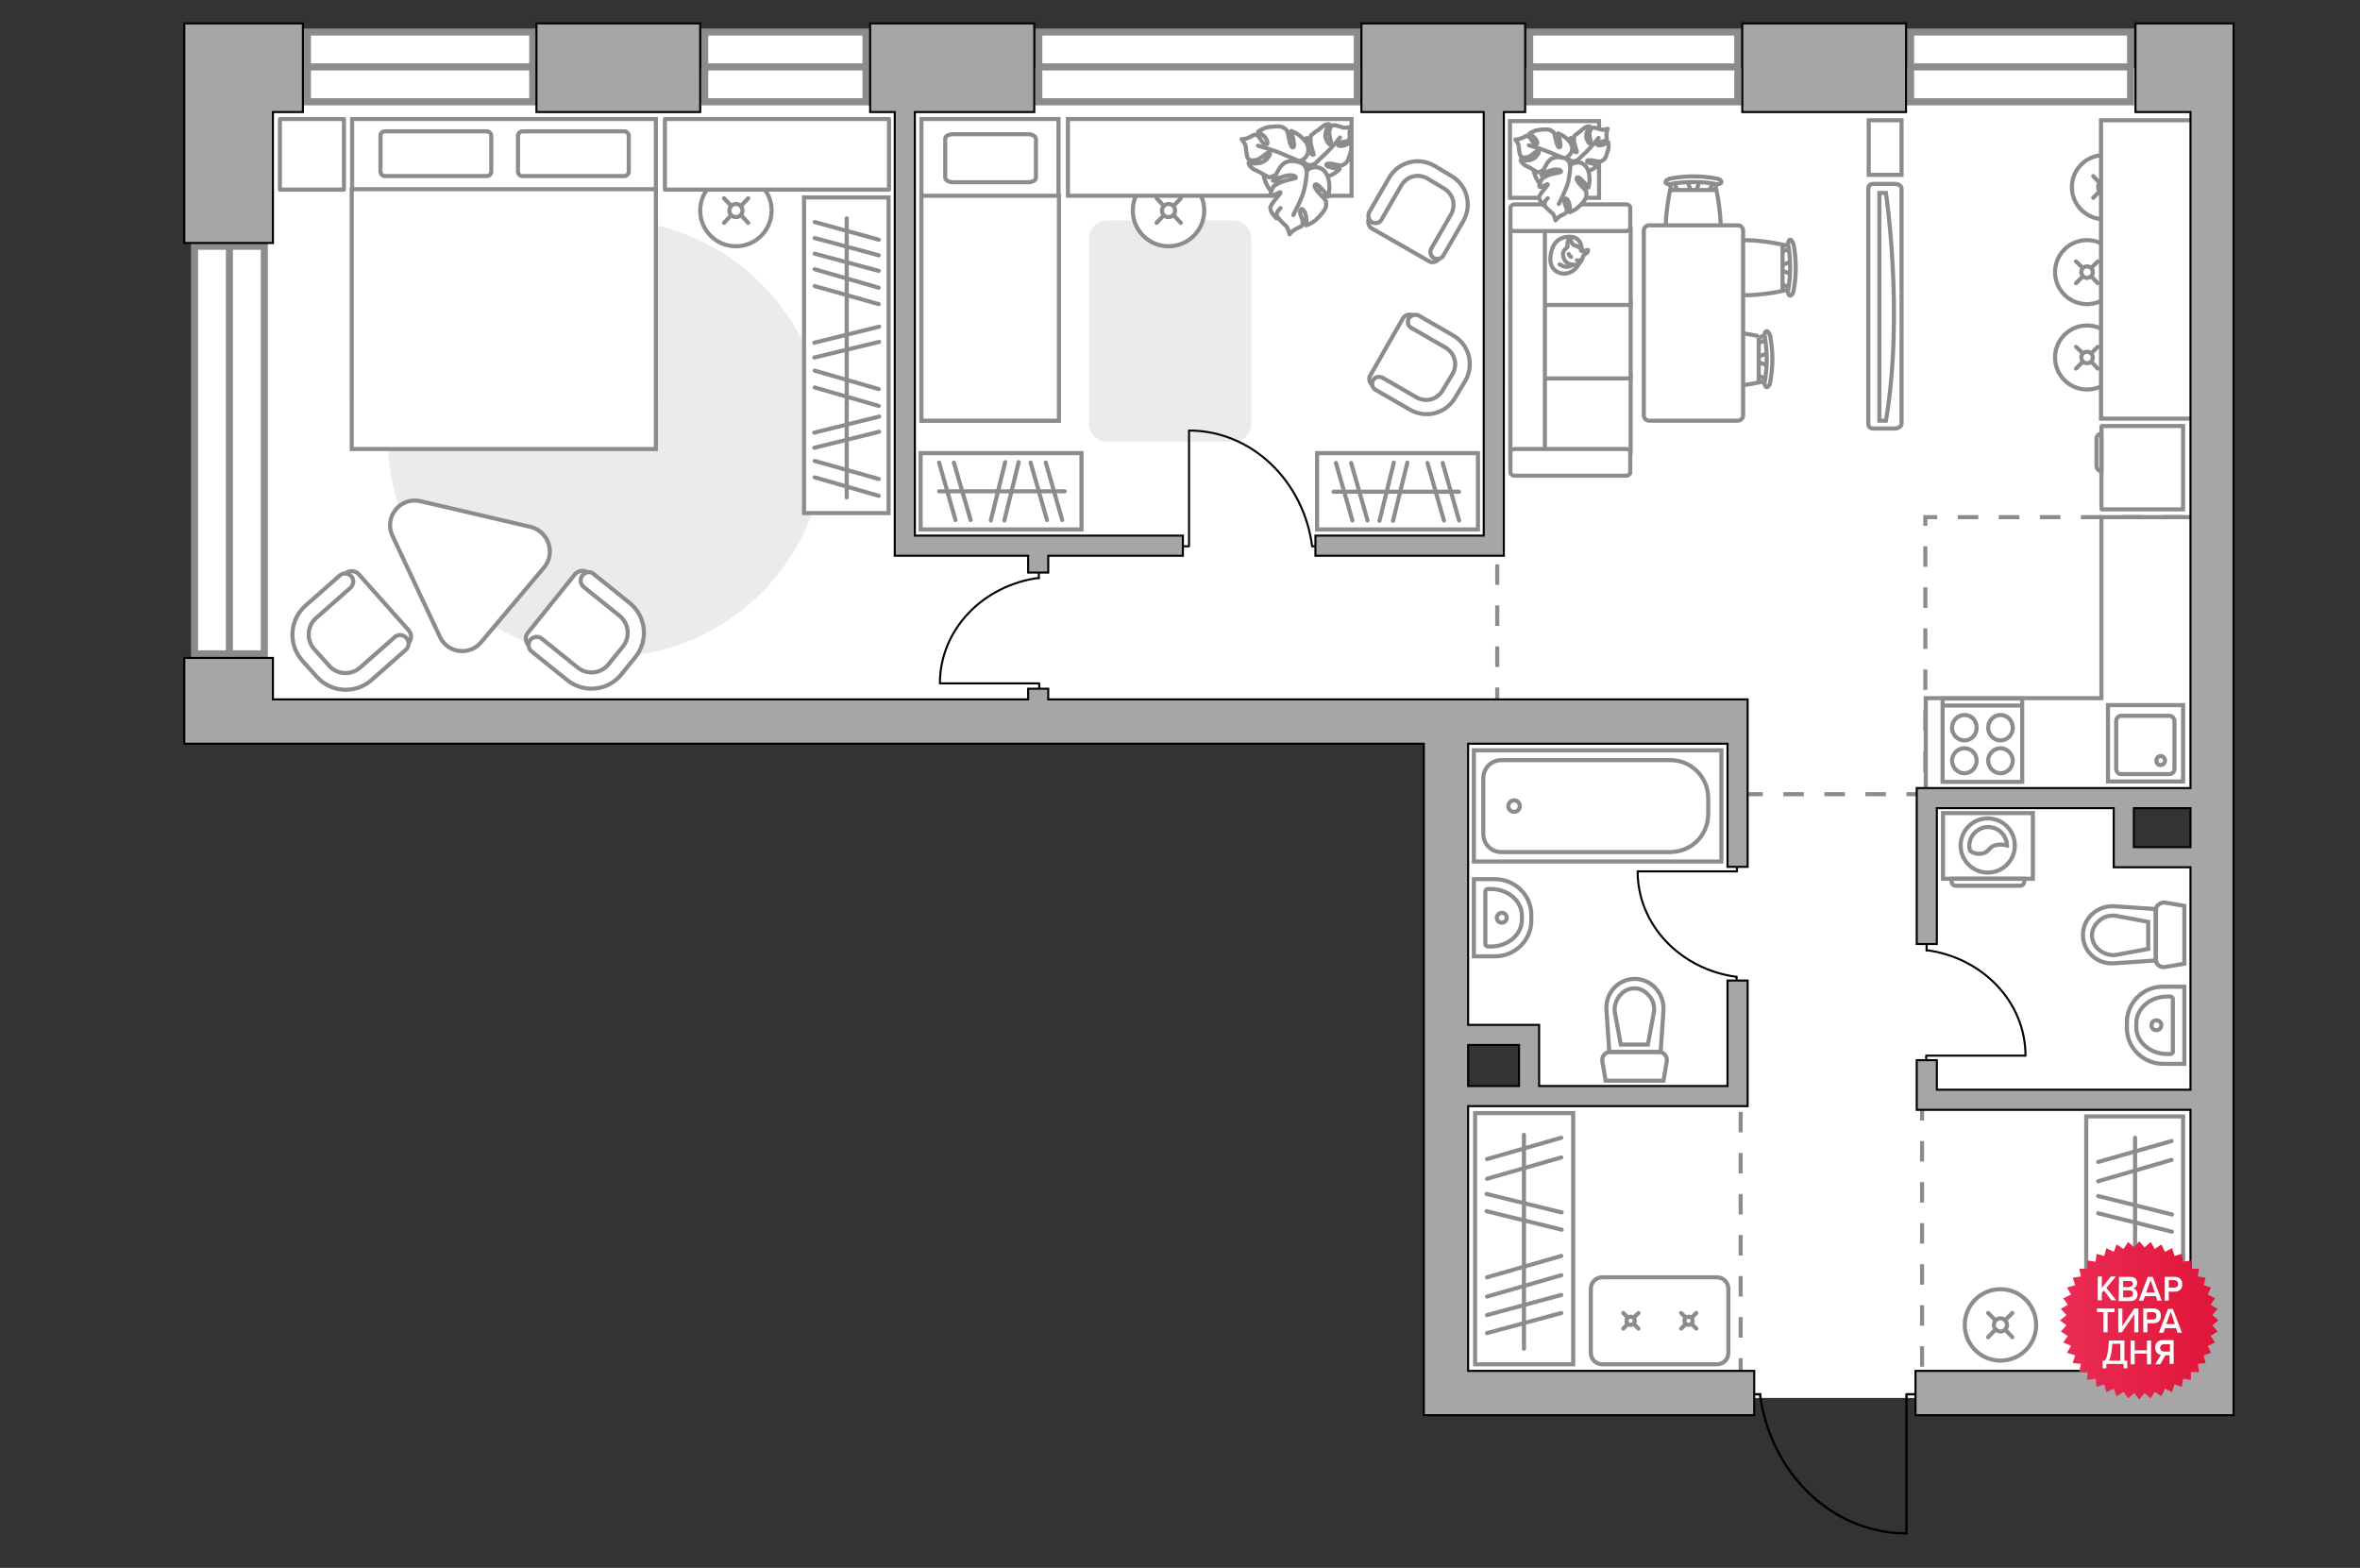 <?xml version="1.0" encoding="utf-8"?>
<!-- Generator: Adobe Illustrator 25.2.1, SVG Export Plug-In . SVG Version: 6.00 Build 0)  -->
<svg version="1.1" id="Слой_1" xmlns="http://www.w3.org/2000/svg" xmlns:xlink="http://www.w3.org/1999/xlink" x="0px" y="0px"
	 viewBox="0 0 575 382" style="enable-background:new 0 0 575 382;" xml:space="preserve">
<rect x="0" y="0" width="575" height="382" fill="#333333" stroke="none"/>
<style type="text/css">
	.st0{fill:#FFFFFF;}
	.st1{fill:#FFFFFF;stroke:#8C8C8C;stroke-width:1.721;stroke-linecap:round;stroke-miterlimit:10;}
	.st2{fill:none;stroke:#8C8C8C;stroke-width:1.721;stroke-linecap:round;stroke-miterlimit:10;}
	.st3{fill:none;stroke:#8C8C8C;stroke-linecap:round;stroke-miterlimit:10;}
	.st4{fill:#FFFFFF;stroke:#8C8C8C;stroke-linecap:round;stroke-miterlimit:10;}
	.st5{fill:none;stroke:#8C8C8C;stroke-miterlimit:10;}
	.st6{fill:none;stroke:#000000;stroke-width:0.5;stroke-linecap:round;stroke-linejoin:round;stroke-miterlimit:10;}
	.st7{fill:#EBEBEB;}
	.st8{fill:#FFFFFF;stroke:#8C8C8C;stroke-miterlimit:10;}
	.st9{fill:none;stroke:#8C8C8C;stroke-linecap:round;stroke-linejoin:round;stroke-miterlimit:10;}
	.st10{fill:#FFFFFF;stroke:#8C8C8C;stroke-linecap:round;stroke-linejoin:round;stroke-miterlimit:10;}
	.st11{fill:none;stroke:#000000;stroke-width:0.563;stroke-linecap:round;stroke-linejoin:round;stroke-miterlimit:10;}
	.st12{fill:none;stroke:#8C8C8C;stroke-miterlimit:10;stroke-dasharray:5,5;}
	.st13{fill:#A6A6A6;stroke:#000000;stroke-width:0.5;stroke-miterlimit:10;}
	.st14{fill:url(#SVGID_1_);}
</style>
<g id="bg_1_">
	<g>
		<rect x="55.5" y="16.6" class="st0" width="482" height="160.3"/>
		<rect x="351.6" y="159.7" class="st0" width="165.7" height="91.7"/>
		<rect x="508.9" y="146.4" class="st0" width="32.5" height="47"/>
		<rect x="373.5" y="209.1" class="st0" width="165.4" height="131.5"/>
		<rect x="351.7" y="268" class="st0" width="68" height="73"/>
	</g>
</g>
<g id="windows_1_">
	<g>
		<rect x="465.5" y="7.8" class="st1" width="53.6" height="17"/>
		<line class="st2" x1="465.5" y1="16.3" x2="518.8" y2="16.3"/>
	</g>
	<g>
		<rect x="372.7" y="7.8" class="st1" width="50.7" height="17"/>
		<line class="st2" x1="372.7" y1="16.3" x2="423.1" y2="16.3"/>
	</g>
	<g>
		<rect x="253.1" y="7.8" class="st1" width="77.6" height="17"/>
		<line class="st2" x1="253" y1="16.3" x2="330.2" y2="16.3"/>
	</g>
	<g>
		<rect x="171.7" y="7.8" class="st1" width="39.3" height="17"/>
		<line class="st2" x1="171.7" y1="16.3" x2="210.5" y2="16.3"/>
	</g>
	<g>
		<rect x="74.9" y="7.8" class="st1" width="54.9" height="17"/>
		<line class="st2" x1="74.8" y1="16.3" x2="129.5" y2="16.3"/>
	</g>
	<g>
		<rect x="47.4" y="60" class="st1" width="17" height="99.3"/>
		<line class="st2" x1="55.9" y1="159.2" x2="55.9" y2="60.5"/>
	</g>
</g>
<g id="furniture_1_">
	<g>
		<circle class="st3" cx="179.3" cy="51.3" r="8.7"/>
		<line class="st3" x1="180.6" y1="50.1" x2="182.3" y2="48.3"/>
		<circle class="st3" cx="179.3" cy="51.3" r="1.6"/>
		<line class="st3" x1="176.4" y1="54.3" x2="178.1" y2="52.5"/>
		<line class="st3" x1="178.1" y1="50.1" x2="176.4" y2="48.3"/>
		<line class="st3" x1="182.3" y1="54.3" x2="180.6" y2="52.5"/>
	</g>
	<g>
		<circle class="st4" cx="512.6" cy="45.6" r="7.8"/>
		<line class="st3" x1="513.7" y1="44.5" x2="515.3" y2="42.9"/>
		<path class="st4" d="M512.6,44.2c0.8,0,1.4,0.6,1.4,1.4s-0.6,1.4-1.4,1.4s-1.4-0.6-1.4-1.4S511.8,44.2,512.6,44.2z"/>
		<line class="st3" x1="510" y1="48.2" x2="511.5" y2="46.7"/>
		<line class="st3" x1="511.5" y1="44.5" x2="510" y2="42.9"/>
		<line class="st3" x1="515.3" y1="48.2" x2="513.7" y2="46.7"/>
	</g>
	<g>
		<circle class="st4" cx="508.5" cy="66.3" r="7.8"/>
		<line class="st3" x1="509.6" y1="65.2" x2="511.1" y2="63.7"/>
		<circle class="st4" cx="508.5" cy="66.3" r="1.4"/>
		<line class="st3" x1="505.8" y1="69" x2="507.4" y2="67.4"/>
		<line class="st3" x1="507.4" y1="65.2" x2="505.8" y2="63.7"/>
		<line class="st3" x1="511.1" y1="69" x2="509.6" y2="67.4"/>
	</g>
	<g>
		<circle class="st4" cx="508.5" cy="87.1" r="7.8"/>
		<line class="st3" x1="509.6" y1="86" x2="511.1" y2="84.5"/>
		<circle class="st4" cx="508.5" cy="87.1" r="1.4"/>
		<line class="st3" x1="505.8" y1="89.8" x2="507.4" y2="88.2"/>
		<line class="st3" x1="507.4" y1="86" x2="505.8" y2="84.5"/>
		<line class="st3" x1="511.1" y1="89.8" x2="509.6" y2="88.2"/>
	</g>
	<polyline class="st5" points="537.2,126 512,126 512,170.1 469.2,170.1 469.2,192.8 	"/>
	<g>
		<rect x="508.3" y="272" class="st3" width="23.6" height="60.4"/>
		<path class="st3" d="M511,290.3"/>
		<line class="st3" x1="529.1" y1="306.4" x2="511.2" y2="311.5"/>
		<line class="st3" x1="529.1" y1="311" x2="511.2" y2="316.1"/>
		<line class="st3" x1="529.1" y1="278" x2="511.2" y2="283.1"/>
		<line class="st3" x1="529.1" y1="282.6" x2="511.2" y2="287.8"/>
		<line class="st3" x1="529.1" y1="320.1" x2="511.2" y2="324.9"/>
		<line class="st3" x1="529.1" y1="315.7" x2="511.2" y2="320.5"/>
		<line class="st3" x1="529.2" y1="300.1" x2="511.2" y2="295.6"/>
		<line class="st3" x1="529.2" y1="295.9" x2="511.2" y2="291.4"/>
		<line class="st3" x1="520.2" y1="328.7" x2="520.2" y2="277.2"/>
	</g>
	<g>
		<rect x="359.4" y="271.2" class="st3" width="23.9" height="61.2"/>
		<path class="st3" d="M362.1,289.7"/>
		<line class="st3" x1="380.4" y1="306" x2="362.3" y2="311.2"/>
		<line class="st3" x1="380.4" y1="310.7" x2="362.3" y2="315.9"/>
		<line class="st3" x1="380.4" y1="277.2" x2="362.3" y2="282.4"/>
		<line class="st3" x1="380.4" y1="282" x2="362.3" y2="287.2"/>
		<line class="st3" x1="380.4" y1="319.9" x2="362.3" y2="324.8"/>
		<line class="st3" x1="380.4" y1="315.5" x2="362.3" y2="320.4"/>
		<line class="st3" x1="380.5" y1="299.6" x2="362.2" y2="295.1"/>
		<line class="st3" x1="380.5" y1="295.4" x2="362.2" y2="290.9"/>
		<line class="st3" x1="371.3" y1="328.6" x2="371.3" y2="276.5"/>
	</g>
	<g id="Group_34_1_">
		<path id="Vector_158_1_" class="st6" d="M423.2,210.7v1.6h-24.1"/>
		<path id="Vector_159_1_" class="st6" d="M423.1,238v1.6"/>
		<path id="Vector_160_1_" class="st6" d="M399,212.3c0,13.1,10.5,23.9,24.1,25.7"/>
	</g>
	<g id="Group_34_2_">
		<path id="Vector_158_2_" class="st6" d="M469.3,258.8v-1.6h24.1"/>
		<path id="Vector_159_2_" class="st6" d="M469.4,231.6V230"/>
		<path id="Vector_160_2_" class="st6" d="M493.5,257.2c0-13.1-10.5-23.9-24.1-25.7"/>
	</g>
	<g id="Group_34_5_">
		<path id="Vector_158_5_" class="st6" d="M253.2,168.1v-1.6h-24.1"/>
		<path id="Vector_159_5_" class="st6" d="M253.1,140.9v-1.6"/>
		<path id="Vector_160_5_" class="st6" d="M229,166.5c0-13.1,10.5-23.9,24.1-25.7"/>
	</g>
	<g>
		<path id="Vector_8_1_" class="st5" d="M512.1,103.8h19.8v20.3h-19.8c0,0-0.1,0-0.1-0.1v-20C512,103.9,512,103.9,512.1,103.8z"/>
		<path id="Vector_9_1_" class="st5" d="M510.8,113.5v-6.6c0-0.7,0.5-1.2,1.2-1.2v9.1C511.3,114.8,510.8,114.2,510.8,113.5z"/>
	</g>
	<path class="st7" d="M304.9,103.2V58.1c0-2.4-2-4.4-4.4-4.4h-30.8c-2.4,0-4.4,2-4.4,4.4v45.1c0,2.4,2,4.4,4.4,4.4h30.8
		C302.9,107.6,304.9,105.7,304.9,103.2z"/>
	<g>
		<circle class="st4" cx="284.7" cy="51.3" r="8.7"/>
		<line class="st3" x1="286" y1="50.1" x2="287.7" y2="48.3"/>
		<circle class="st3" cx="284.7" cy="51.3" r="1.6"/>
		<line class="st3" x1="281.8" y1="54.3" x2="283.5" y2="52.5"/>
		<line class="st3" x1="283.5" y1="50.1" x2="281.8" y2="48.3"/>
		<line class="st3" x1="287.7" y1="54.3" x2="286" y2="52.5"/>
	</g>
	<g>
		<circle class="st3" cx="487.4" cy="322.8" r="8.7"/>
		<line class="st3" x1="488.6" y1="321.6" x2="490.3" y2="319.9"/>
		<circle class="st3" cx="487.4" cy="322.8" r="1.6"/>
		<line class="st3" x1="484.4" y1="325.8" x2="486.1" y2="324"/>
		<line class="st3" x1="486.1" y1="321.6" x2="484.4" y2="319.9"/>
		<line class="st3" x1="490.3" y1="325.8" x2="488.6" y2="324"/>
	</g>
	<g>
		<path id="Vector_2_2_" class="st8" d="M224.5,29h33.4v73.5h-33.4V29z"/>
		<path id="Vector_3_2_" class="st8" d="M258,102.5V55.1v-7.4h-4h-29.5v54.8h33.4H258z"/>
		<path id="Vector_4_2_" class="st9" d="M252.4,33.8v9.5c0,0.6-0.8,1.1-1.9,1.1h-18.3c-1,0-1.9-0.5-1.9-1.1v-9.5
			c0-0.6,0.8-1.1,1.9-1.1h18.3C251.5,32.7,252.3,33.2,252.4,33.8z"/>
	</g>
	<rect x="260.2" y="29" class="st4" width="69.1" height="18.7"/>
	<g>
		<path id="Vector_54_4_" class="st8" d="M397.3,110.1V91.5H368v18.6H397.3z"/>
		<path id="Vector_55_4_" class="st8" d="M397.3,92.2V73.6H368v18.6H397.3z"/>
		<path id="Vector_56_5_" class="st8" d="M397.3,74.3V55.7H368v18.6H397.3z"/>
		<path id="Vector_57_4_" class="st8" d="M376.4,53.1H368v59.6l8.4-1.7V53.1z"/>
		<path id="Vector_58_4_" class="st8" d="M368,110.2v4.9c0,0.4,0.4,0.8,1,0.8h27.2c0.5,0,1-0.4,1-0.8v-4.9c0-0.4-0.4-0.8-1-0.8H369
			C368.5,109.4,368,109.7,368,110.2z"/>
		<path id="Vector_59_4_" class="st8" d="M368,50.6v4.9c0,0.4,0.4,0.8,1,0.8h27.2c0.5,0,1-0.4,1-0.8v-4.9c0-0.4-0.4-0.8-1-0.8H369
			C368.5,49.8,368,50.2,368,50.6z"/>
		<g>
			<path class="st10" d="M381.8,66.6c-2.2,0.4-4.5-1.1-4-4.3c0.4-3.2,2.1-4.7,4.9-4.6c2.8,0.1,2.7,3.2,2.7,3.2
				C385.4,64,384,66.1,381.8,66.6z"/>
			<path class="st10" d="M385.2,61.1c0.3,0.2,1.7-0.2,1.7-0.2s0.1,0.1-0.1,0.5s-1,0.5-1.1,1.1c-0.1,0.5-0.5,1.4-1.1,1.8
				c-0.6,0.4-1.6,0.2-2.3,0c-0.7-0.2-1.6-1.4-1.5-2.5c0.2-1,1.1-1.6,1.1-1.6s0.1,0,0-0.5c-0.1-0.9,0.5-1.4,0.5-1.4s0.2-0.1,0.4,0.5
				c0.2,0.6,0.6,0.9,0.6,0.9C385.3,60.2,385.2,60.8,385.2,61.1z"/>
			<path class="st10" d="M382.2,61.9c0.2,0.5,0.6,0.7,0.6,0.7"/>
			<path class="st10" d="M385,63.4c-0.4,0.2-0.8,0-0.8,0"/>
			<path class="st9" d="M380,64.4c0,0,1,0.7,1.9,0.6c1.1-0.1,1.2-0.6,1.2-0.6"/>
		</g>
	</g>
	<g id="Group_2_6_">
		<g id="Group_3_6_">
			<path id="Vector_10_6_" class="st8" d="M414.1,44l-1,3.2h-0.9l-1.1-3.2H414.1z"/>
		</g>
		<g id="Group_4_6_">
			<path id="Vector_11_6_" class="st8" d="M416.9,47c-0.3,0-0.5-0.2-0.4-0.5l1-2.6c0-0.2,0.4-0.4,0.7-0.3c0.3,0,0.5,0.2,0.4,0.5
				l-1,2.6C417.5,46.8,417.3,47,416.9,47L416.9,47z"/>
		</g>
		<g id="Group_5_6_">
			<path id="Vector_12_6_" class="st8" d="M407.5,46.7l-1-2.6c-0.1-0.2,0.1-0.4,0.4-0.5c0.4-0.1,0.7,0,0.8,0.3l1,2.6
				c0.1,0.2-0.1,0.4-0.4,0.5c-0.1,0-0.1,0-0.2,0C407.8,47,407.5,46.9,407.5,46.7z"/>
		</g>
		<path id="Vector_13_6_" class="st8" d="M406.9,46.3h11.3c0,0,2.3,10.9,0,13.2c-2,2-9.3,2-11.3,0C404.6,57.1,406.9,46.3,406.9,46.3
			z"/>
		<path id="Vector_14_6_" class="st8" d="M405.8,44.4c-0.1-0.3,0.5-0.7,1.2-0.9c3.7-0.7,7.5-0.7,11.2,0c0.8,0.1,1.3,0.6,1.2,0.9
			c0,0.3-0.7,0.6-1.4,0.4c-3.6-0.6-7.3-0.6-10.8,0C406.5,45,405.8,44.8,405.8,44.4z"/>
	</g>
	<g id="Group_2_1_">
		<g id="Group_3_1_">
			<path id="Vector_10_1_" class="st8" d="M436.6,66.8l-3.2-1.1v-0.9l3.2-1.1V66.8z"/>
		</g>
		<g id="Group_4_1_">
			<path id="Vector_11_1_" class="st8" d="M433.5,69.6c0-0.3,0.2-0.5,0.5-0.4l2.6,1c0.2,0,0.4,0.4,0.3,0.7c0,0.3-0.2,0.5-0.5,0.4
				l-2.6-1C433.7,70.2,433.5,70,433.5,69.6L433.5,69.6z"/>
		</g>
		<g id="Group_5_1_">
			<path id="Vector_12_1_" class="st8" d="M433.8,60.2l2.6-1c0.2-0.1,0.4,0.1,0.5,0.4c0.1,0.4,0,0.7-0.3,0.8l-2.6,1
				c-0.2,0.1-0.4-0.1-0.5-0.4c0-0.1,0-0.1,0-0.2C433.5,60.5,433.7,60.2,433.8,60.2z"/>
		</g>
		<path id="Vector_13_1_" class="st8" d="M434.3,59.6v11.3c0,0-10.9,2.3-13.2,0c-2-2-2-9.3,0-11.3C423.4,57.2,434.3,59.6,434.3,59.6
			z"/>
		<path id="Vector_14_1_" class="st8" d="M436.1,58.4c0.3-0.1,0.7,0.5,0.9,1.2c0.7,3.7,0.7,7.5,0,11.2c-0.1,0.8-0.6,1.3-0.9,1.2
			c-0.3,0-0.6-0.7-0.4-1.4c0.6-3.6,0.6-7.3,0-10.8C435.6,59.1,435.8,58.5,436.1,58.4z"/>
	</g>
	<g id="Group_2_2_">
		<g id="Group_3_2_">
			<path id="Vector_10_2_" class="st8" d="M430.9,89.1l-3.2-1.1v-0.9l3.2-1.1V89.1z"/>
		</g>
		<g id="Group_4_2_">
			<path id="Vector_11_2_" class="st8" d="M427.8,91.9c0-0.3,0.2-0.5,0.5-0.4l2.6,1c0.2,0,0.4,0.4,0.3,0.7c0,0.3-0.2,0.5-0.5,0.4
				l-2.6-1C428,92.5,427.8,92.3,427.8,91.9L427.8,91.9z"/>
		</g>
		<g id="Group_5_2_">
			<path id="Vector_12_2_" class="st8" d="M428.1,82.4l2.6-1c0.2-0.1,0.4,0.1,0.5,0.4c0.1,0.4,0,0.7-0.3,0.8l-2.6,1
				c-0.2,0.1-0.4-0.1-0.5-0.4c0-0.1,0-0.1,0-0.2C427.8,82.8,428,82.5,428.1,82.4z"/>
		</g>
		<path id="Vector_13_2_" class="st8" d="M428.5,81.9v11.3c0,0-10.9,2.3-13.2,0c-2-2-2-9.3,0-11.3C417.7,79.5,428.6,81.9,428.5,81.9
			z"/>
		<path id="Vector_14_2_" class="st8" d="M430.4,80.7c0.3-0.1,0.7,0.5,0.9,1.2c0.7,3.7,0.7,7.5,0,11.2c-0.1,0.8-0.6,1.3-0.9,1.2
			c-0.3,0-0.6-0.7-0.4-1.4c0.6-3.6,0.6-7.3,0-10.8C429.8,81.4,430,80.8,430.4,80.7z"/>
	</g>
	<path class="st10" d="M424.7,101.2v-45c0-0.7-0.6-1.3-1.3-1.3h-21.6c-0.7,0-1.3,0.6-1.3,1.3v45c0,0.7,0.6,1.3,1.3,1.3h21.6
		C424.1,102.5,424.7,101.9,424.7,101.2z"/>
	<rect x="367.9" y="29.5" class="st8" width="21.7" height="18.7"/>
	<g>
		<path id="Vector_60_6_" class="st8" d="M383.8,45.9c-3,2-7.1,1.2-9.1-1.8s-1.2-7.1,1.8-9.1s7.1-1.2,9.1,1.8S386.8,43.9,383.8,45.9
			z"/>
		<path class="st10" d="M386.2,41.8c1.8-0.1,3.3-1.7,3.3-1.7s-2.6-0.3-2.8-0.7c-0.2-0.4,0.6-0.5,1.9-0.2s1.4,0.2,2-0.2
			c0.6-0.3,0.9-1.5,1.2-2.5c0.3-1,0-1.9,0-1.9s-0.6,0.4-1.3,0.7c-0.8,0.2-1.8,0.1-1.3-0.4s1.5-0.3,2-0.7s0.2-0.4,0.2-1.3
			s0.3-1.5,0.3-1.5s-1,0.3-1.4,0.2s-1.7-0.5-2.1-0.5s-0.7,0.4-0.9,1.2c-0.2,0.8,0.4,2.2,0.3,2.5s-0.4,0.5-1-0.9
			c-0.5-1.4,0.7-3.1,0.7-3.1s-0.4-0.1-1,0.2c-0.6,0.3-1.2,1-1.4,1.1c-0.2,0.1-1.3,1-1.3,1s-0.1,0.1-0.1,1.1s0.8,2.7,0.7,2.8
			c-0.1,0.1-0.4,0.3-0.9-0.6c-0.5-0.9-0.6-2.8-0.6-2.8s-0.1,0-1.1,1.6c-0.9,1.6-0.3,2.7,0.6,3.6c0.9,0.9,1.9,0.3,1.9,0.3
			C383.8,40,384.3,41.8,386.2,41.8z"/>
		<path class="st9" d="M381.5,40.6c1-0.2,2-0.7,2.7-1.4c0.5-0.5,1.7-1.7,2.4-2.3c1-1,2.9-3.3,2.9-3.3"/>
		<path class="st10" d="M382.9,35.3c-0.9-2-3.3-2.8-3.3-2.8s0.9,2.9,0.5,3.3c-0.4,0.4-0.8-0.5-1.1-2c-0.3-1.5-0.4-1.6-1.1-2
			c-0.6-0.4-2-0.3-3.2-0.1c-1.3,0.2-2.1,0.9-2.1,0.9s0.7,0.3,1.3,1c0.6,0.6,1,1.7,0.2,1.5s-1-1.5-1.7-1.8c-0.7-0.4-0.5-0.1-1.5,0.3
			s-1.7,0.4-1.7,0.4s0.7,0.9,0.8,1.4c0,0.4,0.2,2,0.4,2.4c0.2,0.5,0.7,0.7,1.7,0.5c0.9-0.2,2.1-1.5,2.5-1.5c0.3,0,0.7,0.3-0.5,1.5
			s-3.6,0.7-3.6,0.7s0.1,0.5,0.7,1c0.5,0.5,1.6,0.8,1.8,1c0.2,0.2,1.7,1,1.7,1s0.2,0,1.2-0.5s2.5-2,2.6-2s0.5,0.2-0.2,1.2
			s-2.7,2-2.7,2s0.1,0.1,2.2,0.4c2.2,0.3,3-0.9,3.6-2.3c0.5-1.4-0.6-2.2-0.6-2.2C381.9,38.6,383.6,37.1,382.9,35.3z"/>
		<path class="st9" d="M383.6,40.7c-0.7-0.9-1.6-1.7-2.7-2.2c-0.8-0.3-2.6-1.1-3.6-1.5c-1.4-0.6-4.8-1.6-4.8-1.6"/>
		<g>
			<path class="st10" d="M376.3,50.2c0,0-1.3-1.3-1.3-2.1s2.2-2.9,2.1-3.2c0-0.2-1.6,0.9-2,0.6c-0.3-0.2,0.5-1.8,0.5-1.8
				s0.1-0.2,1.2-0.8s3.4-0.9,3.5-1s0.1-0.6-1.2-0.6c-1.3,0-3.5,1.1-3.5,1.1s0-0.2,1.1-2.2c1.1-2.1,2.7-2.1,4.3-1.7s1.5,1.9,1.5,1.9
				c0.7-0.9,3.1-1.5,4.2,0.6s0.3,4.7,0.3,4.7s-2-2.6-2.6-2.5c-0.6,0-0.2,1,1,2.2s1.2,1.4,1.1,2.2c0,0.9-1,2-2,2.9s-2.1,1.2-2.1,1.2
				s0.2-0.8,0-1.8s-0.9-2.1-1.2-1.2c-0.3,0.9,0.7,1.9,0.5,2.7s-0.3,0.5-1.3,1.1c-1,0.5-1.4,1.2-1.4,1.2s-0.3-1.3-0.7-1.7
				c-0.4-0.3-1.7-1.4-1.9-1.9c-0.2-0.5-0.1-1.1,0.7-1.8"/>
			<path class="st9" d="M382.6,40.3c0,1.3-0.3,2.9-0.5,4c-0.4,1.7-2.3,5.4-2.3,5.4"/>
		</g>
	</g>
	<g>
		<path id="Vector_60_1_" class="st8" d="M319.8,47.9c-3.6,2.4-8.3,1.4-10.7-2.1c-2.4-3.6-1.4-8.3,2.1-10.7
			c3.6-2.4,8.3-1.4,10.7,2.1S323.3,45.5,319.8,47.9z"/>
		<path class="st10" d="M322.5,43.1c2.2,0,3.9-1.9,3.9-1.9s-3-0.4-3.2-0.9c-0.3-0.5,0.7-0.6,2.2-0.2c1.5,0.4,1.6,0.2,2.3-0.2
			c0.7-0.5,1.1-1.8,1.4-3c0.3-1.3,0-2.3,0-2.3s-0.6,0.5-1.5,0.8s-2,0.2-1.5-0.4c0.6-0.6,1.8-0.3,2.4-0.8c0.6-0.6,0.3-0.5,0.3-1.6
			c0-1,0.3-1.7,0.3-1.7s-1.2,0.3-1.7,0.2c-0.4-0.1-1.9-0.6-2.4-0.6s-0.9,0.4-1.1,1.4s0.5,2.6,0.4,3s-0.5,0.6-1.2-1s0.8-3.6,0.8-3.6
			s-0.5-0.2-1.2,0.2c-0.7,0.4-1.4,1.2-1.7,1.3c-0.3,0.1-1.6,1.2-1.6,1.2s-0.1,0.2-0.1,1.3c0,1.2,0.8,3.2,0.8,3.3s-0.4,0.4-1-0.7
			c-0.5-1-0.7-3.3-0.7-3.3s-0.1,0.1-1.2,1.9s-0.4,3.1,0.7,4.2c1,1,2.2,0.3,2.2,0.3C319.7,41,320.4,43.1,322.5,43.1z"/>
		<path class="st9" d="M317.1,41.6c1.2-0.2,2.3-0.8,3.2-1.6c0.6-0.6,2-2,2.8-2.7c1.2-1.1,3.4-3.8,3.4-3.8"/>
		<path class="st10" d="M318.5,35.2c-1.1-2.3-3.9-3.3-3.9-3.3s1,3.4,0.6,3.9s-0.9-0.5-1.2-2.3c-0.3-1.8-0.5-1.9-1.3-2.4
			s-2.3-0.3-3.8-0.1c-1.4,0.3-2.4,1.1-2.4,1.1s0.8,0.4,1.6,1.2c0.7,0.8,1.1,2.1,0.2,1.8c-1-0.2-1.2-1.7-2-2.1
			c-0.8-0.4-0.7-0.1-1.8,0.4c-1.1,0.6-2,0.5-2,0.5s0.9,1.1,1,1.7c0.1,0.6,0.2,2.4,0.5,2.9c0.2,0.5,0.9,0.7,2,0.5
			c1.2-0.3,2.6-1.8,3-1.8c0.5-0.1,0.9,0.2-0.5,1.7c-1.5,1.4-4.3,0.8-4.3,0.8s0.1,0.7,0.8,1.2c0.7,0.6,2,1,2.2,1.2s2,1.1,2,1.1
			s0.2,0.1,1.4-0.5c1.2-0.6,3-2.4,3.1-2.4s0.6,0.3-0.3,1.4c-0.8,1.1-3.2,2.3-3.2,2.3s0.1,0,2.6,0.4s3.6-1,4.2-2.6s-0.7-2.5-0.7-2.5
			C317.5,39.3,319.5,37.6,318.5,35.2z"/>
		<path class="st9" d="M319.6,41.8c-0.8-1.1-1.9-2-3.2-2.6c-0.9-0.4-3.1-1.3-4.2-1.8c-1.8-0.8-5.7-1.9-5.7-1.9"/>
		<g>
			<path class="st10" d="M311,53.2c0,0-1.5-1.5-1.5-2.5s2.6-3.5,2.5-3.8s-1.9,1-2.4,0.7c-0.3-0.2,0.6-2.1,0.6-2.1s0.1-0.2,1.4-0.9
				s4-1.1,4.1-1.2c0.1-0.1,0.1-0.7-1.4-0.7s-4.1,1.3-4.1,1.3s0-0.2,1.3-2.6c1.3-2.4,3.1-2.4,5-1.9s1.8,2.2,1.8,2.2
				c0.8-1.1,3.6-1.7,4.9,0.7s0.4,5.5,0.4,5.5s-2.3-3.1-3-3s-0.2,1.2,1.2,2.6c1.4,1.4,1.4,1.6,1.3,2.6s-1.3,2.3-2.4,3.4
				c-1.2,1.1-2.5,1.4-2.5,1.4s0.2-1,0-2.2s-1-2.4-1.4-1.4c-0.3,1,0.8,2.1,0.6,3.1c-0.2,1-0.3,0.6-1.5,1.3c-1.2,0.6-1.7,1.4-1.7,1.4
				s-0.4-1.6-0.8-2c-0.5-0.4-1.9-1.8-2.2-2.3c-0.3-0.5-0.1-1.3,0.8-2.1"/>
			<path class="st9" d="M318.4,41.3c0,1.5-0.3,3.4-0.6,4.7c-0.4,2.1-2.7,6.4-2.7,6.4"/>
		</g>
	</g>
	<path id="Vector_51_2_" class="st7" d="M94.5,106.8c0-29.4,23.9-53.3,53.3-53.3s53.3,23.9,53.3,53.3s-23.9,53.3-53.3,53.3
		S94.5,136.3,94.5,106.8z"/>
	<g>
		<rect x="195.9" y="48.1" class="st4" width="20.6" height="76.9"/>
		<path class="st3" d="M198.3,88.1"/>
		<line class="st3" x1="214.1" y1="74.1" x2="198.5" y2="69.7"/>
		<line class="st3" x1="214.1" y1="70.1" x2="198.5" y2="65.6"/>
		<line class="st3" x1="214.1" y1="98.9" x2="198.5" y2="94.4"/>
		<line class="st3" x1="214.1" y1="94.8" x2="198.5" y2="90.3"/>
		<line class="st3" x1="214.1" y1="58.4" x2="198.5" y2="54.1"/>
		<line class="st3" x1="214.1" y1="62.2" x2="198.5" y2="58"/>
		<line class="st3" x1="214.1" y1="66" x2="198.5" y2="61.8"/>
		<line class="st3" x1="214.2" y1="79.6" x2="198.4" y2="83.5"/>
		<line class="st3" x1="214.2" y1="83.3" x2="198.4" y2="87.1"/>
		<line class="st3" x1="214.1" y1="120.8" x2="198.5" y2="116.3"/>
		<line class="st3" x1="214.1" y1="116.7" x2="198.5" y2="112.3"/>
		<line class="st3" x1="214.2" y1="101.5" x2="198.4" y2="105.4"/>
		<line class="st3" x1="214.2" y1="105.2" x2="198.4" y2="109.1"/>
		<line class="st3" x1="206.3" y1="53.2" x2="206.3" y2="121.2"/>
	</g>
	<g>
		<path id="Vector_37_1_" class="st8" d="M99.4,156.8l-9.5,8.4c-3.4,3.1-8.7,2.8-11.8-0.7l-4.1-4.6c-3.1-3.4-2.8-8.7,0.7-11.8
			l9.5-8.4c0.9-0.8,2.4-0.7,3.2,0.2l12.2,13.7C100.4,154.6,100.3,156,99.4,156.8z"/>
		<path id="Vector_38_1_" class="st8" d="M98.9,158.3l-8.4,7.4c-3.9,3.4-9.8,3.1-13.3-0.8l-3.6-4c-3.4-3.9-3.1-9.8,0.8-13.3l8.4-7.4
			c0.8-0.7,2-0.6,2.8,0.2c0.7,0.8,0.6,2-0.2,2.8l-8.4,7.4c-2.2,1.9-2.4,5.4-0.4,7.6l3.6,4c1.9,2.2,5.4,2.4,7.6,0.4l8.4-7.4
			c0.8-0.7,2-0.6,2.8,0.2C99.8,156.3,99.7,157.5,98.9,158.3z"/>
	</g>
	<g>
		<path id="Vector_37_4_" class="st8" d="M143.3,139.5l9.9,8c3.6,2.9,4.2,8.2,1.3,11.8l-3.8,4.8c-2.9,3.6-8.2,4.2-11.8,1.3l-9.9-8
			c-1-0.8-1.2-2.3-0.4-3.2l11.5-14.3C140.9,139,142.3,138.8,143.3,139.5z"/>
		<path id="Vector_38_4_" class="st8" d="M144.7,139.9l8.7,7c4,3.2,4.7,9.1,1.4,13.2l-3.4,4.2c-3.2,4-9.1,4.7-13.2,1.4l-8.7-7
			c-0.8-0.7-1-1.9-0.3-2.8c0.7-0.8,1.9-1,2.8-0.3l8.7,7c2.3,1.9,5.7,1.6,7.6-0.8l3.4-4.2c1.9-2.3,1.6-5.7-0.8-7.6l-8.7-7
			c-0.8-0.7-1-1.9-0.3-2.8S143.9,139.1,144.7,139.9z"/>
	</g>
	<g>
		<path id="Vector_37_5_" class="st8" d="M333.6,53l5.5-9.5c2-3.4,6.5-4.7,9.9-2.7l4.5,2.7c3.4,2,4.7,6.5,2.7,9.9l-5.5,9.5
			c-0.5,0.9-1.8,1.3-2.6,0.7l-13.8-7.9C333.4,55.2,333.1,54,333.6,53z"/>
		<path id="Vector_38_5_" class="st8" d="M333.6,51.7l4.8-8.3c2.2-3.9,7.1-5.3,11.1-3l4,2.4c3.9,2.2,5.3,7.1,3,11.1l-4.8,8.3
			c-0.4,0.8-1.4,1.1-2.3,0.7c-0.8-0.4-1.1-1.4-0.7-2.3l4.8-8.3c1.3-2.3,0.6-5-1.7-6.4l-4-2.4c-2.3-1.3-5-0.6-6.4,1.7l-4.8,8.3
			c-0.4,0.8-1.4,1.1-2.3,0.7C333.4,53.5,333.2,52.6,333.6,51.7z"/>
	</g>
	<g>
		<path id="Vector_37_2_" class="st8" d="M344.5,76.9l9.5,5.5c3.4,2,4.7,6.5,2.7,9.9l-2.7,4.5c-2,3.4-6.5,4.7-9.9,2.7l-9.5-5.5
			c-0.9-0.5-1.3-1.8-0.7-2.6l7.9-13.8C342.3,76.7,343.5,76.4,344.5,76.9z"/>
		<path id="Vector_38_2_" class="st8" d="M345.7,76.9l8.3,4.8c3.9,2.2,5.3,7.1,3,11.1l-2.4,4c-2.2,3.9-7.1,5.3-11.1,3l-8.3-4.8
			c-0.8-0.4-1.1-1.4-0.7-2.3c0.4-0.8,1.4-1.1,2.3-0.7l8.3,4.8c2.3,1.3,5,0.6,6.4-1.7l2.4-4c1.3-2.3,0.6-5-1.7-6.4l-8.3-4.8
			c-0.8-0.4-1.1-1.4-0.7-2.3C343.9,76.7,344.9,76.5,345.7,76.9z"/>
	</g>
	<path id="Vector_98_1_" class="st8" d="M159.8,29h-74v67.1h74V29z"/>
	<path id="Vector_99_1_" class="st8" d="M85.7,109.4V54.7v-8.6h8.8h65.3v63.3L85.7,109.4L85.7,109.4z"/>
	<path class="st9" d="M126.2,33v8.8c0,0.6,0.5,1.1,1.1,1.1h24.8c0.6,0,1.1-0.5,1.1-1.1v-8.7c0-0.6-0.5-1.1-1.1-1.1h-24.8
		C126.8,32,126.3,32.4,126.2,33z"/>
	<path class="st9" d="M92.7,33v8.8c0,0.6,0.5,1.1,1.1,1.1h24.8c0.6,0,1.1-0.5,1.1-1.1v-8.7c0-0.6-0.5-1.1-1.1-1.1H93.8
		C93.2,32,92.7,32.4,92.7,33z"/>
	<rect x="68.2" y="29" class="st9" width="15.6" height="17.2"/>
	<rect x="162" y="29" class="st10" width="54.6" height="17.2"/>
	<g>
		<path id="Vector_90_1_" class="st8" d="M463.3,103.3c0,0.6-0.8,1.1-1.7,1.1h-5.1c-1,0-1.3-0.5-1.3-1.1V45.9c0-0.6,0.4-1.1,1.3-1.1
			h5.1c1,0,1.7,0.5,1.7,1.1V103.3z"/>
		<path id="Vector_91_1_" class="st8" d="M459.5,102.5c4.4-26,0-55.5,0-55.5h-1.6v55.5H459.5z"/>
	</g>
	<rect x="455.3" y="29.3" class="st8" width="8" height="13.3"/>
	<rect x="511.9" y="29.3" class="st8" width="25.3" height="72.7"/>
	<path class="st10" d="M129.4,128.4l-27-6.3c-4.9-1.1-8.9,3.9-6.8,8.4l11.6,24.7c1.9,4,7.2,4.6,10,1.3l15.4-18.3
		C135.4,134.8,133.7,129.6,129.4,128.4z"/>
	<g>
		<rect x="224.3" y="110.4" class="st3" width="39.2" height="18.6"/>
		<path class="st3" d="M249.1,112.5"/>
		<line class="st3" x1="236.5" y1="126.7" x2="232.4" y2="112.7"/>
		<line class="st3" x1="232.8" y1="126.7" x2="228.8" y2="112.7"/>
		<line class="st3" x1="258.8" y1="126.7" x2="254.8" y2="112.7"/>
		<line class="st3" x1="255.1" y1="126.7" x2="251.1" y2="112.7"/>
		<line class="st3" x1="241.4" y1="126.8" x2="244.9" y2="112.6"/>
		<line class="st3" x1="244.7" y1="126.8" x2="248.2" y2="112.6"/>
		<line class="st3" x1="228.8" y1="119.7" x2="259.4" y2="119.7"/>
	</g>
	<g>
		<rect x="320.9" y="110.4" class="st3" width="39.2" height="18.6"/>
		<path class="st3" d="M335.2,127"/>
		<line class="st3" x1="347.8" y1="112.8" x2="351.8" y2="126.8"/>
		<line class="st3" x1="351.5" y1="112.8" x2="355.5" y2="126.8"/>
		<line class="st3" x1="325.5" y1="112.8" x2="329.5" y2="126.8"/>
		<line class="st3" x1="329.2" y1="112.8" x2="333.2" y2="126.8"/>
		<line class="st3" x1="342.9" y1="112.7" x2="339.4" y2="126.9"/>
		<line class="st3" x1="339.6" y1="112.7" x2="336.1" y2="126.9"/>
		<line class="st3" x1="355.5" y1="119.8" x2="324.9" y2="119.8"/>
	</g>
	<g id="Group_34_6_">
		<path id="Vector_158_6_" class="st6" d="M287.8,133.1h1.9V105"/>
		<path id="Vector_159_6_" class="st6" d="M319.7,133.1h1.8"/>
		<path id="Vector_160_6_" class="st6" d="M289.7,104.9c15.3,0,27.9,12.3,30,28.2"/>
	</g>
	<g>
		<path class="st8" d="M418.3,332.4h-27.9c-1.5,0-2.8-1.2-2.8-2.8V314c0-1.5,1.2-2.8,2.8-2.8h27.9c1.5,0,2.8,1.2,2.8,2.8v15.6
			C421.1,331.2,419.9,332.4,418.3,332.4z"/>
		<g>
			<g>
				<line class="st3" x1="396.6" y1="321" x2="395.5" y2="319.9"/>
				<circle class="st4" cx="397.3" cy="321.8" r="1"/>
				<line class="st3" x1="399.2" y1="323.7" x2="398.1" y2="322.6"/>
				<line class="st3" x1="398.1" y1="321" x2="399.2" y2="319.9"/>
				<line class="st3" x1="395.5" y1="323.7" x2="396.6" y2="322.6"/>
			</g>
			<g>
				<line class="st3" x1="410.7" y1="321" x2="409.6" y2="319.9"/>
				<circle class="st4" cx="411.4" cy="321.8" r="1"/>
				<line class="st3" x1="413.3" y1="323.7" x2="412.2" y2="322.6"/>
				<line class="st3" x1="412.2" y1="321" x2="413.3" y2="319.9"/>
				<line class="st3" x1="409.6" y1="323.7" x2="410.7" y2="322.6"/>
			</g>
		</g>
	</g>
</g>
<g id="plan">
	<g id="Group_34_4_">
		<path id="Vector_158_4_" class="st11" d="M467.7,339.7h-3.2v33.8"/>
		<path id="Vector_159_4_" class="st11" d="M428.9,339.7h-2.2"/>
		<path id="Vector_160_4_" class="st11" d="M464.5,373.6c-18.2,0-33.2-14.8-35.7-33.9"/>
	</g>
	<g>
		<path id="Vector_139_2_" class="st5" d="M525.4,185.3c0,0.6,0.4,1.1,1,1.1s1.1-0.5,1.1-1.1s-0.5-1.1-1.1-1.1
			C525.9,184.2,525.4,184.7,525.4,185.3z"/>
		<g id="Group_27_2_">
			<path id="Vector_140_2_" class="st5" d="M531.9,190.4h-18.3v-18.6h18.3V190.4z"/>
		</g>
		<path id="Vector_141_2_" class="st5" d="M515.6,187.3v-11.6c0-0.7,0.5-1.3,1.2-1.3h11.8c0.6,0,1.2,0.6,1.2,1.3v11.6
			c0,0.7-0.5,1.3-1.2,1.3h-11.8C516.1,188.6,515.6,188,515.6,187.3z"/>
	</g>
	<g>
		<path id="Vector_142_2_" class="st5" d="M473.3,170.2h19.4v20.3h-19.4V170.2z"/>
		<g id="Group_28_2_">
			<g id="Group_29_2_">
				<path id="Vector_143_2_" class="st5" d="M490.4,185.3c0,1.7-1.3,3.1-3,3.1c-1.6,0-3-1.4-3-3.1c0-1.6,1.4-3,3-3
					S490.4,183.7,490.4,185.3z"/>
				<path id="Vector_144_2_" class="st5" d="M490.4,177.3c0,1.7-1.3,3.1-3,3.1c-1.6,0-3-1.4-3-3.1c0-1.7,1.4-3.1,3-3.1
					S490.4,175.5,490.4,177.3z"/>
			</g>
			<g id="Group_30_2_">
				<path id="Vector_145_2_" class="st5" d="M481.6,185.3c0,1.7-1.3,3.1-3,3.1c-1.6,0-3-1.4-3-3.1c0-1.6,1.4-3,3-3
					C480.3,182.3,481.6,183.7,481.6,185.3z"/>
				<path id="Vector_146_2_" class="st5" d="M481.6,177.3c0,1.7-1.3,3.1-3,3.1c-1.6,0-3-1.4-3-3.1c0-1.7,1.4-3.1,3-3.1
					C480.3,174.2,481.6,175.5,481.6,177.3z"/>
			</g>
		</g>
		<path id="Vector_147_2_" class="st5" d="M473.5,171.9h19.2"/>
	</g>
	<g id="Group_26_1_">
		<path id="Vector_130_1_" class="st5" d="M406.1,258.6l-0.8,4.7h-14.1l-0.8-4.7c-0.2-1.2,0.7-2.3,1.9-2.3h11.9
			C405.4,256.3,406.3,257.4,406.1,258.6z"/>
		<path id="Vector_131_1_" class="st5" d="M405.3,246.1l-0.7,10.2h-12.5l-0.7-10.2c-0.3-4.2,2.9-7.6,6.9-7.6S405.5,242,405.3,246.1z
			"/>
		<path id="Vector_132_1_" class="st5" d="M401.5,254.5l1.5-8.1c0.1-1.5-0.3-2.9-1.3-3.9c-0.9-1.1-2.2-1.7-3.5-1.7s-2.6,0.6-3.5,1.7
			c-0.9,1.1-1.4,2.5-1.3,3.9l1.5,8.1H401.5z"/>
	</g>
	<g>
		<path id="Vector_133_1_" class="st5" d="M363.3,230.6h-0.7c-0.4,0-0.7-0.2-0.7-0.5v-13c0-0.3,0.3-0.5,0.7-0.5h0.7
			c4.1,0,7.5,2.9,7.5,6.5v1C370.8,227.7,367.4,230.6,363.3,230.6z"/>
		<path id="Vector_134_1_" class="st5" d="M364.2,233h-5.1v-18.8h5.1c4.9,0,8.9,3.9,8.9,8.7v1.4C373.1,229.1,369.1,233,364.2,233z"
			/>
		<path class="st5" d="M365.9,222.4c0.7,0,1.2,0.5,1.2,1.2s-0.5,1.2-1.2,1.2s-1.2-0.5-1.2-1.2C364.7,222.9,365.3,222.4,365.9,222.4z
			"/>
	</g>
	<g id="Group_26_3_">
		<path id="Vector_130_3_" class="st5" d="M527.5,219.9l4.7,0.8v14.1l-4.7,0.8c-1.2,0.2-2.3-0.7-2.3-1.9v-11.9
			C525.2,220.7,526.3,219.8,527.5,219.9z"/>
		<path id="Vector_131_3_" class="st5" d="M515.1,220.8l10.2,0.7V234l-10.2,0.7c-4.2,0.3-7.6-2.9-7.6-6.9S510.9,220.6,515.1,220.8z"
			/>
		<path id="Vector_132_3_" class="st5" d="M523.4,224.6l-8.1-1.5c-1.5-0.1-2.9,0.3-3.9,1.3c-1.1,0.9-1.7,2.2-1.7,3.5
			s0.6,2.6,1.7,3.5s2.5,1.4,3.9,1.3l8.1-1.5V224.6z"/>
	</g>
	<g>
		<path id="Vector_133_3_" class="st5" d="M528,242.8h0.7c0.4,0,0.7,0.2,0.7,0.5v13c0,0.3-0.3,0.5-0.7,0.5H528
			c-4.1,0-7.5-2.9-7.5-6.5v-1C520.5,245.7,523.9,242.8,528,242.8z"/>
		<path id="Vector_134_3_" class="st5" d="M527.1,240.4h5.1v18.8h-5.1c-4.9,0-8.9-3.9-8.9-8.7v-1.4
			C518.2,244.3,522.2,240.3,527.1,240.4z"/>
		<path class="st5" d="M525.4,251c-0.7,0-1.2-0.5-1.2-1.2s0.5-1.2,1.2-1.2s1.2,0.5,1.2,1.2C526.6,250.4,526.1,251,525.4,251z"/>
	</g>
	<g>
		<path id="Vector_135_1_" class="st5" d="M419.4,209.9v-27.1h-60.3v27.1H419.4L419.4,209.9z"/>
		<path id="Vector_136_1_" class="st5" d="M406.8,185.2h-41c-2.4,0-4.4,1.9-4.4,4.4v13.6c0,2.4,1.9,4.4,4.4,4.4h41
			c5.2,0,9.4-3.9,9.4-9.4v-3.7C416.2,189.3,412,185.1,406.8,185.2z"/>
		<circle class="st5" cx="368.9" cy="196.4" r="1.4"/>
	</g>
	<g>
		<g>
			<path class="st5" d="M473.4,198.1h21.9v16h-21.9V198.1z"/>
			<path class="st5" d="M475.5,214.8v-0.7h17.7v0.7c0,0.5-0.4,1-1,1h-15.7C475.9,215.8,475.5,215.3,475.5,214.8z"/>
		</g>
		<g>
			<circle class="st5" cx="484.3" cy="206" r="6.6"/>
			<path class="st5" d="M480,207.3c-0.1-0.4-0.2-0.8-0.2-1.2c0-2.5,2.1-4.6,4.6-4.6s4.5,2,4.6,4.5c-0.5-0.1-1-0.3-1.9-0.2
				c-2.7,0.1-2.2,2-4.5,2.2C481.4,208.1,480.5,207.7,480,207.3z"/>
		</g>
	</g>
	<polyline class="st12" points="424.5,193.5 469.1,193.5 469.1,126 538.9,126 	"/>
	<line class="st12" x1="468.3" y1="268" x2="468.3" y2="336.8"/>
	<line class="st12" x1="424.1" y1="335.9" x2="424.1" y2="268"/>
	<line class="st12" x1="364.8" y1="172.5" x2="364.8" y2="133.7"/>
	<g>
		<rect x="424.5" y="5.7" class="st13" width="39.9" height="21.6"/>
		<rect x="130.7" y="5.7" class="st13" width="39.9" height="21.6"/>
		<polygon class="st13" points="44.9,5.7 44.9,59.2 66.5,59.2 66.5,27.3 73.8,27.3 73.8,5.7 		"/>
		<path class="st13" d="M66.5,160.3H44.9v20.9h21.6l0,0h280.4v145.7v17.9l0,0h10.8l0,0h69.7V334h-69.7v-7.1v-57.4h68.1v-30.6h-4.9
			v25.7H375v-14.9h-17.3v-68.5h63.2v30h4.9v-30l0,0v-10.8H255.4v-2.6h-4.9v2.6h-184V160.3z M357.7,264.6v-10h12.4v10H357.7z"/>
		<polygon class="st13" points="255.4,135.4 288.2,135.4 288.2,130.5 222.9,130.5 222.9,27.3 252,27.3 252,5.7 212,5.7 212,27.3 
			218,27.3 218,135.4 250.5,135.4 250.5,139.5 255.4,139.5 		"/>
		<polygon class="st13" points="366.4,27.3 371.6,27.3 371.6,5.7 331.7,5.7 331.7,27.3 361.5,27.3 361.5,130.5 320.5,130.5 
			320.5,135.4 366.4,135.4 		"/>
		<path class="st13" d="M533.7,334h-67v10.8h77.5v-7.5l0,0v-310l0,0V5.7h-23.9v21.6h13.4V192H467v38h4.9v-33.1H515v14.4h18.7v54.2
			h-61.8v-7.2H467v12.1h66.7V334z M533.7,196.9v9.5h-13.8v-9.5H533.7z"/>
	</g>
</g>
<g id="points">
	<path id="bedroom_x5F_1" class="st9" d="M126.3,81.8"/>
	<path id="bedroom_x5F_2" class="st9" d="M429.3,123.1"/>
	<path id="bedroom_x5F_3" class="st9" d="M301.6,80.8"/>
	<path id="kitchen" class="st9" d="M490.4,150.4"/>
	<path id="bathroom_x5F_1" class="st9" d="M389.2,226.2"/>
	<path id="wc" class="st9" d="M494.3,229"/>
	<path id="hallway_x5F_1" class="st9" d="M448.7,298.4"/>
	<path id="hallway_x5F_2" class="st9" d="M306.2,153.1"/>
</g>
<g id="stock">
	
		<linearGradient id="SVGID_1_" gradientUnits="userSpaceOnUse" x1="501.892" y1="62.292" x2="540.477" y2="62.292" gradientTransform="matrix(1 0 0 -1 0 384)">
		<stop  offset="0" style="stop-color:#EA2D55"/>
		<stop  offset="1" style="stop-color:#E11439"/>
	</linearGradient>
	<polygon class="st14" points="521.2,302.4 522.5,303.9 524,302.6 525,304.3 526.6,303.2 527.5,305 529.2,304.1 529.8,306 
		531.6,305.5 531.9,307.4 533.8,307.1 533.8,309.1 535.8,309.1 535.5,311 537.4,311.3 536.9,313.1 538.7,313.7 537.9,315.4 
		539.7,316.3 538.6,317.9 540.3,318.9 539,320.4 540.5,321.7 539,322.9 540.3,324.4 538.6,325.5 539.7,327.1 537.9,327.9 
		538.7,329.6 536.9,330.2 537.4,332.1 535.5,332.3 535.8,334.3 533.8,334.3 533.8,336.2 531.9,335.9 531.6,337.9 529.8,337.3 
		529.2,339.2 527.5,338.3 526.6,340.2 525,339.1 524,340.7 522.5,339.4 521.2,341 520,339.4 518.5,340.7 517.4,339.1 515.7,340.2 
		515,338.3 513.2,339.2 512.7,337.3 510.8,337.9 510.6,335.9 508.5,336.2 508.6,334.3 506.6,334.3 507,332.3 505,332.1 505.6,330.2 
		503.6,329.6 504.6,327.9 502.7,327.1 503.8,325.5 502.1,324.4 503.5,322.9 501.9,321.7 503.5,320.4 502.1,318.9 503.8,317.9 
		502.7,316.3 504.6,315.4 503.6,313.7 505.6,313.1 505,311.3 507,311 506.6,309.1 508.6,309.1 508.5,307.1 510.6,307.4 510.8,305.5 
		512.7,306 513.2,304.1 515,305 515.7,303.2 517.4,304.3 518.5,302.6 520,303.9 	"/>
	<g>
		<path class="st0" d="M512.6,314.4l-0.5,0.6v1.8h-1V311h1v2.8l2.2-2.8h1.2l-2.3,2.8l2.4,3h-1.2L512.6,314.4z"/>
		<path class="st0" d="M516.3,311.1h2.8c1,0,1.6,0.6,1.6,1.5c0,0.7-0.5,1.2-1,1.3c0.6,0.1,1.1,0.7,1.1,1.5c0,0.9-0.6,1.6-1.7,1.6
			h-2.9L516.3,311.1L516.3,311.1z M518.9,313.5c0.5,0,0.8-0.3,0.8-0.7s-0.3-0.7-0.8-0.7h-1.6v1.5H518.9L518.9,313.5z M518.9,316
			c0.6,0,0.8-0.3,0.8-0.8c0-0.5-0.3-0.8-0.8-0.8h-1.6v1.7H518.9z"/>
		<path class="st0" d="M525.3,315.8h-2.7l-0.4,1.1h-1.1l2.2-5.8h1.2l2.2,5.8h-1.1L525.3,315.8z M522.9,314.9h2.1l-1-3L522.9,314.9z"
			/>
		<path class="st0" d="M527.4,311.1h2.5c1.2,0,1.8,0.8,1.8,1.8s-0.6,1.8-1.8,1.8h-1.5v2.2h-1V311.1z M529.8,311.9h-1.4v1.8h1.4
			c0.6,0,0.9-0.4,0.9-0.9S530.3,311.9,529.8,311.9z"/>
		<path class="st0" d="M512.6,319.7h-1.7v-0.9h4.3v0.9h-1.7v4.9h-1V319.7L512.6,319.7z"/>
		<path class="st0" d="M517.1,318.8v4.3l2.9-4.3h1v5.8h-1v-4.4l-3,4.4h-0.9v-5.8H517.1z"/>
		<path class="st0" d="M522.2,318.8h2.5c1.2,0,1.8,0.8,1.8,1.8c0,1-0.6,1.8-1.8,1.8h-1.5v2.2h-1V318.8z M524.5,319.7h-1.4v1.8h1.4
			c0.6,0,0.9-0.4,0.9-0.9C525.4,320,525.1,319.7,524.5,319.7z"/>
		<path class="st0" d="M530.2,323.6h-2.7l-0.4,1.1h-1.1l2.2-5.8h1.2l2.2,5.8h-1.1L530.2,323.6z M527.8,322.6h2.1l-1-3L527.8,322.6z"
			/>
		<path class="st0" d="M512.8,331.5c0.4-0.4,0.7-1.3,0.9-3.3l0.1-1.6h3.8v4.9h0.7v1.9h-0.9v-1.1h-4.2v1.1h-0.9v-1.9L512.8,331.5
			L512.8,331.5z M513.8,331.5h2.8v-4.1h-1.9l-0.1,0.7C514.4,330.2,514.1,331.1,513.8,331.5z"/>
		<path class="st0" d="M523.1,329.8h-3v2.6h-1v-5.8h1v2.4h3v-2.4h1v5.8h-1V329.8z"/>
		<path class="st0" d="M526.5,330.1c-0.7-0.1-1.4-0.6-1.4-1.8c0-1.1,0.7-1.8,1.9-1.8h2.6v5.8h-1v-2.1h-1l-1.3,2.2h-1.2L526.5,330.1z
			 M528.7,327.5h-1.4c-0.6,0-1,0.4-1,0.9c0,0.6,0.5,0.9,1,0.9h1.4V327.5z"/>
	</g>
</g>
</svg>
